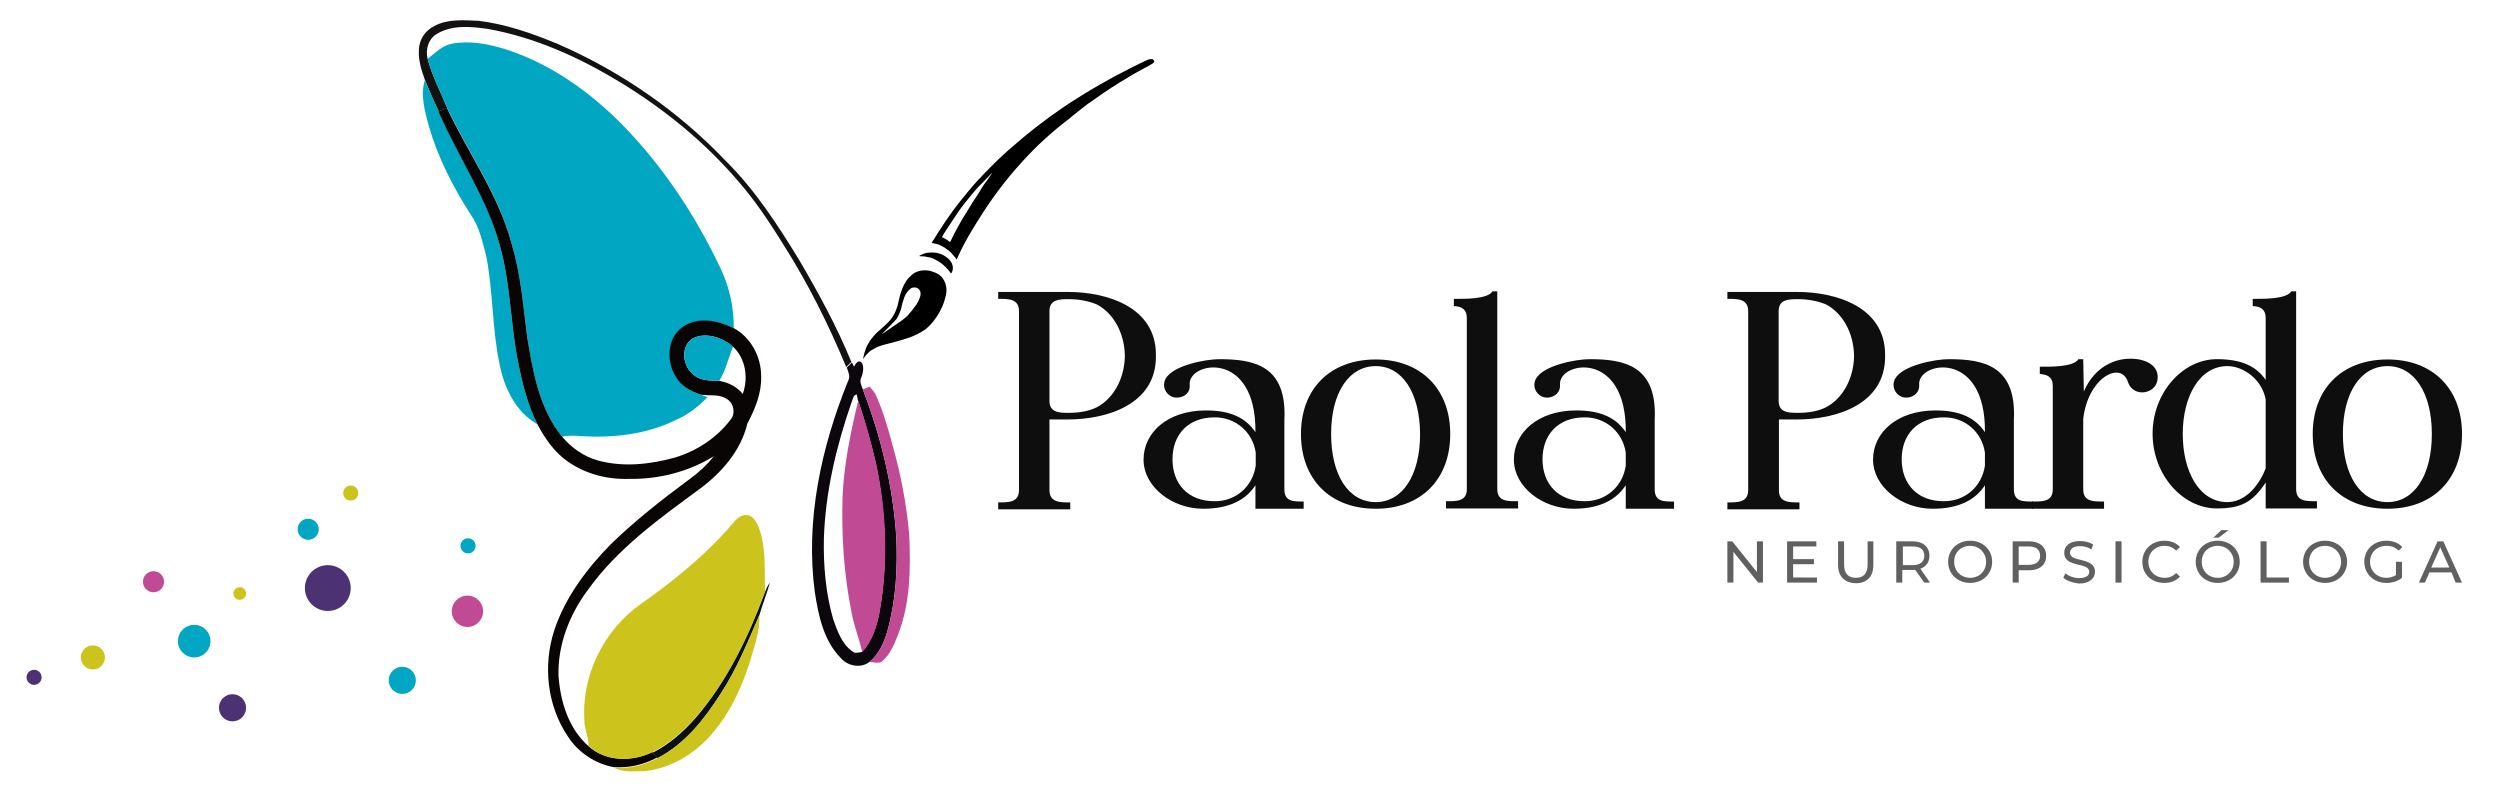 <?xml version="1.0" encoding="utf-8"?>
<!-- Generator: Adobe Illustrator 24.0.0, SVG Export Plug-In . SVG Version: 6.00 Build 0)  -->
<svg version="1.1" id="Capa_1" xmlns="http://www.w3.org/2000/svg" xmlns:xlink="http://www.w3.org/1999/xlink" x="0px" y="0px"
	 viewBox="0 0 829 261" style="enable-background:new 0 0 829 261;" xml:space="preserve">
<style type="text/css">
	.st0{fill:#0E0E0E;}
	.st1{fill:#141111;}
	.st2{fill:#00A6C2;}
	.st3{fill:#090505;}
	.st4{fill:#0B070C;}
	.st5{fill:#C14A95;}
	.st6{fill:#CCC31D;}
	.st7{fill:#0A0F13;}
	.st8{fill:#4D3273;}
	.st9{fill:#606060;}
</style>
<g>
	<path class="st0" d="M354.9,166.6v2.3H331v-2.3c3.3,0,6.9,0.1,6.9-4.1v-59.3c0-4.2-3.6-4.1-6.9-4.1v-2.3h23
		c13.1,0,29.3,5,29.3,20.8v0.7c0,15.8-16.2,20.8-29.3,20.8H348v23.4C348,166.7,351.6,166.6,354.9,166.6z M363.6,135.1
		c5.5-2.8,9.3-9.4,9.4-17.1c-0.1-7.7-3.9-14.3-9.4-17.1c-2.7-1.1-5.8-1.7-9.3-1.7c-3.1,0-6.3,0.1-6.3,4v29.7c0,3.9,3.2,4,6.3,4
		C357.8,136.9,360.9,136.4,363.6,135.1z"/>
	<path class="st0" d="M389.5,131.8c-2.7-0.5-4.4-3.5-3-6.2c2.5-4.5,13.4-6.5,17.8-6.5c11.4,0,22.5,2,21.6,20.1v23.1
		c0,4.2,3.3,4,6.4,4v2.4h-16v-7.8c-3.1,4.8-8.6,7.8-17.3,7.8c-10.4,0-19.8-7.3-19.8-16.3c0-9,8-16.3,20.7-16.3
		c7.8,0,13,2.2,16.4,7.2c0.3-27.6-22.5-23.4-21.8-15.7C394.8,130.5,392.1,132.2,389.5,131.8z M402.7,138.4
		c-8.7,0-13.9,5.7-13.9,13.9c0,8.2,5.2,13.9,13.9,13.9c7,0.1,12.7-4.8,13.7-11.8v-4.3C415.4,143.2,409.6,138.3,402.7,138.4z"/>
	<path class="st0" d="M480.9,143.9c0,15.1-9.7,24.8-24.7,24.8c-15.1,0-24.8-9.7-24.8-24.8c0-15,9.7-24.7,24.8-24.7
		C471.1,119.2,480.9,128.9,480.9,143.9z M456.2,121.4c-8.9,0-14.8,8.8-14.8,22.5c0,13.7,5.8,22.6,14.8,22.6
		c8.8,0,14.7-8.8,14.7-22.6C470.8,130.2,465,121.4,456.2,121.4z"/>
	<path class="st0" d="M486.4,105.5c0-3.1-1.9-3.9-4.3-4v-2.4c3.1,0,11.2,0.2,12.8-2.5h1.6v65.6c0,4.2,3.6,4,6.9,4v2.4h-23.9v-2.4
		c3.3,0,6.9,0.2,6.9-4V105.5z"/>
	<path class="st0" d="M512.3,131.8c-2.7-0.5-4.4-3.5-3-6.2c2.5-4.5,13.4-6.5,17.8-6.5c11.4,0,22.5,2,21.6,20.1v23.1
		c0,4.2,3.3,4,6.4,4v2.4h-16v-7.8c-3.1,4.8-8.6,7.8-17.3,7.8c-10.4,0-19.8-7.3-19.8-16.3c0-9,8-16.3,20.7-16.3
		c7.8,0,13,2.2,16.4,7.2c0.3-27.6-22.5-23.4-21.8-15.7C517.5,130.5,514.8,132.2,512.3,131.8z M525.4,138.4
		c-8.7,0-13.9,5.7-13.9,13.9c0,8.2,5.2,13.9,13.9,13.9c7,0.1,12.7-4.8,13.7-11.8v-4.3C538.1,143.2,532.3,138.3,525.4,138.4z"/>
	<path class="st0" d="M596.7,166.6v2.3h-23.9v-2.3c3.3,0,6.9,0.1,6.9-4.1v-59.3c0-4.2-3.6-4.1-6.9-4.1v-2.3h23
		c13.1,0,29.3,5,29.3,20.8v0.7c0,15.8-16.2,20.8-29.3,20.8h-5.9v23.4C589.8,166.7,593.4,166.6,596.7,166.6z M605.4,135.1
		c5.5-2.8,9.3-9.4,9.4-17.1c-0.1-7.7-3.9-14.3-9.4-17.1c-2.7-1.1-5.8-1.7-9.3-1.7c-3.1,0-6.3,0.1-6.3,4v29.7c0,3.9,3.2,4,6.3,4
		C599.6,136.9,602.8,136.4,605.4,135.1z"/>
	<path class="st0" d="M631.4,131.8c-2.7-0.5-4.4-3.5-3-6.2c2.5-4.5,13.4-6.5,17.8-6.5c11.4,0,22.5,2,21.6,20.1v23.1
		c0,4.2,3.3,4,6.4,4v2.4h-16v-7.8c-3.1,4.8-8.6,7.8-17.3,7.8c-10.4,0-19.8-7.3-19.8-16.3c0-9,8-16.3,20.7-16.3
		c7.8,0,13,2.2,16.4,7.2c0.3-27.6-22.5-23.4-21.8-15.7C636.6,130.5,633.9,132.2,631.4,131.8z M644.5,138.4
		c-8.7,0-13.9,5.7-13.9,13.9c0,8.2,5.2,13.9,13.9,13.9c7,0.1,12.7-4.8,13.7-11.8v-4.3C657.2,143.2,651.5,138.3,644.5,138.4z"/>
	<path class="st0" d="M715.5,125.1c0,5.7-8.2,7-9.9,1.5c-2.3-7-13.2-1.5-14.8,12.3v23.4c0,4.2,3.6,4,6.9,4v2.4h-23.9v-2.4
		c3.3,0,6.9,0.2,6.9-4V128c0-3.1-1.9-3.8-4.3-4v-2.4c3.1,0,11.2,0.2,12.8-2.5h1.6l0.2,10.7c3.9-9,11.8-11.8,18.4-10.6
		C712.8,119.9,715.5,121.7,715.5,125.1z"/>
	<path class="st0" d="M747,101.5v-2.4c3.1,0,11.2,0.2,12.8-2.5h1.6v65.6c0,4.2,3.5,4,6.9,4v2.4h-17v-8.6c-4.3,6.5-8.1,8.6-16.2,8.6
		c-11.3,0-21.3-11.1-21.3-24.8c0-13.6,10-24.7,21.3-24.7c8.1,0,13.1,2.3,16.2,6.9v-20.5C751.3,102.4,749.4,101.6,747,101.5z
		 M738.6,121.4c-9.2,0-14.8,10-14.8,22.5c0,12.5,5.5,22.6,14.8,22.6c5.3,0,10.1-4.5,12.7-11.2v-22.8
		C750.1,125.8,743.9,121.4,738.6,121.4z"/>
	<path class="st0" d="M816.4,143.9c0,15.1-9.7,24.8-24.7,24.8c-15.1,0-24.8-9.7-24.8-24.8c0-15,9.7-24.7,24.8-24.7
		C806.7,119.2,816.4,128.9,816.4,143.9z M791.7,121.4c-8.9,0-14.8,8.8-14.8,22.5c0,13.7,5.8,22.6,14.8,22.6
		c8.8,0,14.7-8.8,14.7-22.6C806.4,130.2,800.5,121.4,791.7,121.4z"/>
</g>
<g>
	<g>
		<g>
			<path class="st1" d="M185,14.6c-8.4-3.5-17.2-6.6-26.3-7.7c-4.9-0.2-10.3-0.7-14.8,1.8c-3,1.5-5,4.6-5,8c-0.2,3.4,0.9,6.7,2,9.8
				c1.4,3.5,2.9,7,4.6,10.5c0.9-0.4,1.9-0.8,2.8-1.2c-2.2-5.4-5-10.6-6.5-16.3c-0.8-3.1,0.3-6.8,3.3-8.4c5-2.9,11.2-2.3,16.7-1.5
				c15.7,2.8,30.4,9.5,43.9,17.7c14.6,8.9,28,19.8,39.1,32.8c5.7,6.5,10.5,13.8,15.1,21.2c8.1,12.8,14.9,26.4,20.7,40.4
				c0.6-0.6,1.1-1.1,1.7-1.7c-4.8-11.7-10.9-22.9-17.3-33.8c-7.1-11.6-14.6-23.2-24.3-32.8C225,36.9,205.9,23.7,185,14.6z"/>
		</g>
		<g>
			<g>
				<path class="st2" d="M167.2,16.2c-5.6-1.7-11.6-2.8-17.4-1.7c-3.2,0.6-5.5,3.1-8,5c1.5,5.7,4.3,10.9,6.5,16.3
					c7.1,15.1,17.2,28.9,21.4,45.2c3,10,3.8,20.4,5.1,30.6c1.9,11.6,4,23.9,11.6,33.2c1.9-0.4,3.9-0.4,5.9-0.2
					c10.8,0.7,22.1-0.5,31.9-5.4c4-1.7,7.4-4.4,10.4-7.5c-0.6-0.2-1.3-0.5-1.9-0.7c-3.5-1.1-6.9-3-8.6-6.3c-3-5-2.7-12.7,2.5-16.2
					c5-3.5,11.6-2.2,16.7,0.3c0.1-7-1.5-14-4.6-20.3c-8.2-17.2-18.9-33.4-32.2-47C195.5,30.3,182.2,20.9,167.2,16.2z"/>
			</g>
		</g>
		<g>
			<g>
				<path class="st2" d="M145.5,37c-1.6-3.5-3.2-6.9-4.6-10.5c-1.6,5.1,0,10.4,1.3,15.3C145.2,52.2,150.2,62,156,71
					c3,4.2,4,9.3,5.3,14.2c2.2,11.7,1.9,23.7,4.3,35.3c1.5,8,5.4,16.1,12.6,20.2c-3.3-6.6-5.1-13.9-6.5-21.1
					c-2.5-12.7-2.4-25.8-6-38.3C161.5,65.4,151.9,51.9,145.5,37z"/>
			</g>
		</g>
		<g>
			<g>
				<path class="st3" d="M169.7,81c3,10,3.8,20.4,5.1,30.6c1.9,11.6,4,23.9,11.6,33.2c3.1,3.7,7.2,6.6,11.9,7.9
					c8.4,2.3,17.3,1.3,25.6-1c7.2-2.2,13.8-6.5,18.4-12.6c1.7-2,1-5.5-1.3-6.8c-2.5-1.7-5.6-1-8.5-1.4c-3.5-1.1-6.9-3-8.6-6.3
					c-3-5-2.7-12.7,2.5-16.2c5-3.5,11.6-2.2,16.7,0.3c5.8,3,9.3,9.5,9.3,16c0.2,5.6-2,10.9-4.6,15.8c-2.1,8.9-8.4,16.1-15.6,21.5
					c-13.5,9.9-27.5,19.9-37.4,33.8c-6,8.1-9.9,18.1-9.6,28.3c0.6,8.5,3.3,17.4,9.8,23.2c5.7,5.3,14.5,5.4,21.3,2.1
					c0.6,0.6,1.1,1.2,1.6,1.8c-4.4,2.4-9.4,3.5-14.3,3.2c-6.2-1.1-11.9-4.9-15.3-10.2c-6.9-10.2-8.3-23.6-4.5-35.2
					c3.6-10.9,10.7-20.3,18.6-28.4c8.2-8,17.3-15.1,26.5-21.9c2.9-2.1,5.6-4.6,7.8-7.4c-8.5,5.2-18.4,7.7-28.4,7.5
					c-7.1,0.2-14.3-1.7-20.1-5.8c-4.4-3.1-7.5-7.6-10-12.3c-3.3-6.6-5.1-13.9-6.5-21.1c-2.5-12.7-2.4-25.8-6-38.3
					c-4.3-15.8-13.9-29.4-20.3-44.3c0.9-0.4,1.9-0.8,2.8-1.2C155.3,50.9,165.4,64.7,169.7,81z M229.9,112.1
					c-4.2,2.4-3.7,8.8-0.4,11.7c2.3,2.5,5.9,2.4,9,2.5c3,0.5,5.8,1.9,7.8,4.3c1.9-5.2,1-11.8-3.3-15.7
					C239.6,112,234.3,110.1,229.9,112.1z"/>
			</g>
		</g>
		<g>
			<g>
				<path class="st4" d="M285.6,125.2c-0.7,1.3,0.1,2.7,0.5,3.9c6,15.6,10,32,11.1,48.8c0.5,10.6-0.1,21.3-3,31.6
					c-1.1,3.7-2.8,7.5-5.9,10c-2.8,2.2-7.1,1.4-9.4-1.2c-5.8-5.8-7.5-14.2-8.7-21.9c-3.2-23.8,2.1-48,11-70c0.9-1.5,0.1-3.1-0.4-4.5
					c0.6-0.6,1.1-1.1,1.7-1.7c0.2,0.3,0.5,1.1,0.7,1.4C285,117.8,287.4,120.7,285.6,125.2z M282.3,133.6c-5,14.5-8.6,29.6-9.1,44.9
					c-0.2,9,0.6,18.2,3.1,26.9c1.4,3.9,2.9,8.3,6.5,10.7c0.9,0.7,2,0.2,3,0.1c3.4-3.6,4.9-8.5,5.8-13.2c2.9-16.2,2.2-32.9-1.1-49
					c-1.7-7.2-3.6-14.2-6-21.2c-0.1-0.5-0.3-1.5-0.4-2C282.8,131,282.8,132.6,282.3,133.6z"/>
			</g>
		</g>
		<g>
			<g>
				<path class="st2" d="M243.1,114.9c-3.5-2.9-8.8-4.8-13.2-2.8c-4.2,2.4-3.7,8.8-0.4,11.7c2.3,2.5,5.9,2.4,9,2.5
					C240.7,122.8,241.5,118.7,243.1,114.9z"/>
			</g>
		</g>
		<g>
			<g>
				<path class="st5" d="M288.4,128.2c-0.8,0.3-1.5,0.6-2.3,0.9c6,15.6,10,32,11.1,48.8c0.5,10.6-0.1,21.3-3,31.6
					c-1.1,3.7-2.8,7.5-5.9,10c1.4,0,3.2,0.8,4.4-0.4c2.5-2.2,3.8-5.4,5-8.4c4.2-10.6,4.3-22.2,3.8-33.4c-0.9-9.9-2.7-19.7-5.4-29.2
					c-1.6-6-3.3-12-5.9-17.6C289.6,129.6,288.9,128.9,288.4,128.2z"/>
			</g>
		</g>
		<g>
			<g>
				<path class="st5" d="M290.6,154c-1.7-7.2-3.6-14.2-6-21.2c-2.5,10.4-4.7,20.9-5.2,31.7c-0.4,12.8,0.4,25.7,2.9,38.2
					c0.8,4.6,2.6,9,3.6,13.5c3.4-3.6,4.9-8.5,5.8-13.2C294.6,186.8,294,170,290.6,154z"/>
			</g>
		</g>
		<g>
			<g>
				<path class="st6" d="M251.6,174.9c-0.7-1.8-2-4.2-4.2-4.1c-2.8,0-4.2,2.7-5.9,4.5c-8.5,9.5-18.5,17.6-28.9,24.9
					c-12.3,8.6-19.9,23.8-18.8,38.8c-0.1,2.9,1.6,5.5,1.3,8.3c5.7,5.3,14.5,5.4,21.3,2.1c5.6-2.8,10.3-7,14.4-11.7
					c10.5-12.1,17.4-26.7,22.9-41.6C253.4,189.1,254.2,181.7,251.6,174.9z"/>
			</g>
		</g>
		<g>
			<path class="st7" d="M255.3,193.2c-0.7,0.9-1.2,2-1.6,3.1c-5.5,14.9-12.5,29.5-22.9,41.6c-4.1,4.7-8.8,8.9-14.4,11.7
				c0.6,0.6,1.1,1.2,1.6,1.8c9.1-4.6,15.6-12.9,21-21.4c5.3-8.1,9-17.1,12.8-26C252.9,200.3,254.3,196.8,255.3,193.2z"/>
		</g>
		<g>
			<path class="st6" d="M251.8,204c-3.9,8.9-7.5,17.9-12.8,26c-5.4,8.4-11.9,16.7-21,21.4c-4.4,2.4-9.4,3.5-14.3,3.2
				c3.1,1.7,6.8,1.1,10.1,1.1c8.7-0.9,16.7-5.8,22.3-12.4c6.8-7.8,10.8-17.5,13.6-27.3C250.9,212,252,208.1,251.8,204z"/>
		</g>
		<g>
			<path d="M338.9,53.7c-5.4,5.9-10.2,12.3-14.4,19.1c0,0-0.1,0.2-0.3,0.5c-0.1,0.2-0.3,0.4-0.4,0.6c-1.2,1.9-2.2,3.7-3.1,5.2
				c-0.7,1.3-1.7,3.1-2.8,5.5c-0.2,0.4-0.4,0.9-0.6,1.3c-0.1,0.2-0.2,0.2-0.2,0c-0.2-0.3-0.4-0.6-0.6-0.8c-0.3-0.4-0.5-0.5-0.5-0.6
				c-0.4-0.5-0.9-1-1.4-1.4c-0.4-0.3-0.9-0.6-1.4-1c-0.5-0.3-1.1-0.6-1.5-0.8c-0.8-0.4-1.8-0.6-2.7-0.7c0,0,0,0,0-0.1c0,0,0,0,0,0
				c0-0.2,0.4-0.7,0.4-0.7c2.7-4.4,5.5-8.6,8.7-12.7c1.6-2,2.8-3.4,3.6-4.4c1.4-1.7,3.1-3.5,5-5.5c0.7-0.7,2.1-2.1,4.1-4.1
				c0.3-0.3,0.7-0.7,1.3-1.2c0.4-0.4,0.8-0.8,1.3-1.2c0.2-0.2,0.8-0.8,1.8-1.6c5.4-4.8,11.2-9.3,17.2-13.4c4-2.7,8.2-5.3,12.4-7.7
				c1.4-0.8,2.8-1.6,4.3-2.4c0.6-0.4,1.3-0.7,1.9-1c2.6-1.4,5.2-2.7,7.9-4c0.6-0.3,1.2-0.6,1.8-0.8c0.4-0.2,0.8-0.2,1.2-0.2
				c0.3,0,0.6,0.2,0.7,0.4c0.2,0.2,0.2,0.4,0,0.7c-0.1,0.1-0.2,0.3-0.5,0.4c-0.5,0.3-0.9,0.6-1.3,0.8c-1,0.5-2.3,1.2-3.9,2.1
				c-1.3,0.7-2,1.2-2.4,1.4c-2,1.2-4,2.4-6,3.7c-1.3,0.8-3.4,2.3-6.4,4.4c-1.4,0.9-3.3,2.4-5.9,4.5c-0.6,0.5-1.2,1-1.7,1.4
				C348.7,43.8,343.6,48.5,338.9,53.7z M327.1,60.1c0.1,0,1.1-1.7,1.7-2.4c0,0,0-0.1,0.1-0.1c0-0.1,0-0.1-0.1-0.1c0,0-0.1,0-0.1,0.1
				c-0.6,0.7-4.5,4.6-4.5,4.6c-2.2,2.4-6.2,7.6-6.2,7.7c-1.5,2.2-3,4.5-4.5,6.8c-0.4,0.6-0.8,1.2-1.1,1.9c0,0,0,0.1,0,0.1
				c0,0,0,0,0,0c1,0.4,1.8,0.9,2.5,1.5c0.1,0,0.1,0,0.2,0c0,0,0,0,0,0c1.7-3.6,3.6-7,5.7-10.3c0,0,0.4-0.6,1.1-1.8
				c0.4-0.7,0.8-1.3,1.2-1.9c0.5-0.8,0.9-1.4,1.2-1.8C325.2,62.8,326.1,61.4,327.1,60.1z"/>
			<path d="M315.6,90.4c-0.1,0.2-0.3,0.2-0.3,0.2c-0.5-0.7-1.1-1.4-1.8-2.1c-1.1-1.1-2.2-1.8-2.8-2.1c-0.7-0.4-1.4-0.8-2.2-1
				c-0.5-0.1-1.4-0.2-1.6-0.3c-0.3,0-0.6-0.1-0.6-0.1c-0.2,0-0.3,0-0.4,0c-0.4,0-0.7,0-1.1-0.1c0,0,0,0,0,0c0,0,0,0,0,0
				c0.1-0.2,0.9-0.5,1.6-0.8c0.5-0.2,1-0.3,1.3-0.3c0.8-0.1,1.7-0.1,2.6,0c0.2,0,0.4,0.1,0.5,0.1c0.2,0.1,0.4,0.1,0.4,0.1
				c0.7,0.2,1.3,0.4,1.9,0.8c0.1,0.1,0.4,0.2,0.6,0.4c0.1,0.1,0.3,0.2,0.4,0.3c0.2,0.1,0.3,0.2,0.4,0.3c0.6,0.6,1.1,1.3,1.3,2
				C316.1,88.7,316,89.6,315.6,90.4z"/>
			<path d="M313.1,93.1c-0.3-0.6-0.7-1.2-1.2-1.6c-0.5-0.5-1.1-0.8-1.8-1.1c-0.8-0.3-1.5-0.6-2.3-0.7c-0.8-0.1-1.5-0.1-2.2,0
				c-1.2,0.2-2.3,0.6-3.2,1.4c-0.5,0.4-0.9,0.9-1.4,1.4c-0.4,0.5-0.8,1.1-1.1,1.7c-0.6,1.1-1,2.3-1.4,3.5c-0.1,0.2-0.2,0.9-0.5,2.1
				c-0.2,1.1-0.5,2.1-0.9,3.1c-0.6,1.5-1.4,2.8-2.6,4c-0.1,0.1-1.7,1.6-1.7,1.6c-0.6,0.5-1.1,1-1.7,1.5c-0.9,0.8-1.7,1.8-2.5,2.8
				c-0.2,0.2-0.3,0.4-0.4,0.7c-0.1,0.2-0.2,0.3-0.3,0.5c-0.1,0.1-0.2,0.3-0.3,0.5c0,0,0,0,0,0c0,0,0,0,0,0c-0.3,0.6-0.6,1.2-0.8,2
				c-0.3,0.9-0.5,1.9-0.6,2.6c0.4-0.6,0.9-1.4,1.7-2.1c0.5-0.5,1-0.9,1.5-1.1c0.6-0.3,1-0.6,1.2-0.7c0.4-0.2,0.8-0.3,1.3-0.5
				c0.4-0.1,0.8-0.3,1.3-0.4c0.4-0.1,0.8-0.2,1.2-0.3c0.5-0.1,0.9-0.3,1.2-0.3c1.9-0.5,3.5-1,4.8-1.4c1.7-0.5,3.3-1.2,4.9-2.1
				c0.6-0.4,1.2-0.7,1.7-1.1c0.5-0.4,1-0.9,1.5-1.4c1.6-1.7,2.9-3.7,3.9-5.9c0.4-0.9,0.8-2,1.1-3.3
				C314.1,96.5,313.9,94.7,313.1,93.1z M305.2,98c-0.1,0.6-0.4,1.2-0.7,1.9c-0.4,0.7-0.7,1.3-1,1.6c-0.4,0.5-0.8,1.1-1.2,1.6
				c-0.4,0.5-0.9,1-1.3,1.5c-0.6,0.6-1.3,1.2-2,1.7c-1,0.7-6.1,4.2-6.4,4.4c0,0-0.1,0-0.1,0c0,0,0,0,0,0c0.1-0.1,4.3-4.3,4.7-4.8
				c0.3-0.4,0.6-0.9,0.8-1.4c0.2-0.4,0.3-0.8,0.5-1.2c0.2-0.6,0.5-1.5,0.8-3c0.1-0.3,0.2-0.6,0.3-0.9c0.1-0.3,0.2-0.6,0.3-0.9
				c0.5-1.2,1.2-2.2,2.2-2.9c0.3-0.2,0.8-0.3,1.3-0.3c0.8,0.1,1.4,0.5,1.7,1.2C305.3,97,305.3,97.5,305.2,98z"/>
		</g>
	</g>
	<g>
		<circle class="st2" cx="155.2" cy="181" r="2.5"/>
		<circle class="st6" cx="116.3" cy="163.5" r="2.5"/>
		<circle class="st8" cx="11.3" cy="224.6" r="2.5"/>
		<circle class="st6" cx="79.5" cy="196.8" r="2.1"/>
		<circle class="st5" cx="50.9" cy="192.9" r="3.5"/>
		<circle class="st2" cx="102.2" cy="175.5" r="3.5"/>
		<circle class="st2" cx="133.4" cy="225.6" r="4.5"/>
		<circle class="st8" cx="77.1" cy="234.7" r="4.5"/>
		<circle class="st6" cx="30.8" cy="218" r="4"/>
		<circle class="st8" cx="108.7" cy="195" r="7.6"/>
		<circle class="st2" cx="64.4" cy="212.6" r="5.4"/>
		<circle class="st5" cx="155" cy="202.7" r="5.2"/>
	</g>
</g>
<g>
	<path class="st9" d="M584.6,179.5v13.7H583l-8.2-10.2v10.2h-2v-13.7h1.6l8.2,10.2v-10.2H584.6z"/>
	<path class="st9" d="M602.5,191.5v1.7h-9.9v-13.7h9.7v1.7h-7.7v4.2h6.9v1.7h-6.9v4.4H602.5z"/>
	<path class="st9" d="M609.5,187.3v-7.8h2v7.7c0,3,1.4,4.4,3.9,4.4c2.5,0,3.9-1.4,3.9-4.4v-7.7h1.9v7.8c0,4-2.2,6.1-5.8,6.1
		C611.7,193.3,609.5,191.2,609.5,187.3z"/>
	<path class="st9" d="M638.1,193.2l-3-4.2c-0.3,0-0.6,0-0.9,0h-3.4v4.2h-2v-13.7h5.3c3.6,0,5.7,1.8,5.7,4.8c0,2.1-1.1,3.6-3,4.3
		l3.2,4.6H638.1z M638.1,184.3c0-2-1.3-3.1-3.8-3.1h-3.3v6.2h3.3C636.8,187.4,638.1,186.2,638.1,184.3z"/>
	<path class="st9" d="M646,186.3c0-4,3.1-7,7.3-7c4.2,0,7.3,3,7.3,7s-3.1,7-7.3,7C649.1,193.3,646,190.3,646,186.3z M658.6,186.3
		c0-3-2.3-5.3-5.3-5.3c-3.1,0-5.3,2.2-5.3,5.3s2.3,5.3,5.3,5.3C656.3,191.6,658.6,189.4,658.6,186.3z"/>
	<path class="st9" d="M678.5,184.3c0,3-2.1,4.8-5.7,4.8h-3.4v4.1h-2v-13.7h5.3C676.3,179.5,678.5,181.3,678.5,184.3z M676.5,184.3
		c0-2-1.3-3.1-3.8-3.1h-3.3v6.1h3.3C675.2,187.3,676.5,186.2,676.5,184.3z"/>
	<path class="st9" d="M684.2,191.6l0.7-1.5c1,0.9,2.8,1.6,4.5,1.6c2.4,0,3.4-0.9,3.4-2.1c0-3.3-8.3-1.2-8.3-6.3
		c0-2.1,1.6-3.9,5.2-3.9c1.6,0,3.3,0.4,4.4,1.2l-0.6,1.6c-1.2-0.8-2.5-1.1-3.8-1.1c-2.3,0-3.3,1-3.3,2.2c0,3.3,8.3,1.3,8.3,6.3
		c0,2.1-1.7,3.9-5.3,3.9C687.4,193.3,685.3,192.6,684.2,191.6z"/>
	<path class="st9" d="M701.5,179.5h2v13.7h-2V179.5z"/>
	<path class="st9" d="M710.4,186.3c0-4,3.1-7,7.3-7c2.1,0,3.9,0.7,5.2,2.1l-1.3,1.2c-1.1-1.1-2.3-1.6-3.8-1.6
		c-3.1,0-5.4,2.2-5.4,5.3s2.3,5.3,5.4,5.3c1.5,0,2.8-0.5,3.8-1.6l1.3,1.2c-1.3,1.4-3.1,2.1-5.2,2.1
		C713.4,193.3,710.4,190.4,710.4,186.3z"/>
	<path class="st9" d="M728.1,186.3c0-4,3.1-7,7.3-7c4.2,0,7.3,3,7.3,7s-3.1,7-7.3,7C731.2,193.3,728.1,190.3,728.1,186.3z
		 M740.7,186.3c0-3-2.3-5.3-5.3-5.3c-3.1,0-5.3,2.2-5.3,5.3s2.3,5.3,5.3,5.3C738.4,191.6,740.7,189.4,740.7,186.3z M736.6,175.8h2.4
		l-3.3,2.5h-1.8L736.6,175.8z"/>
	<path class="st9" d="M749.6,179.5h2v12h7.4v1.7h-9.4V179.5z"/>
	<path class="st9" d="M763.7,186.3c0-4,3.1-7,7.3-7c4.2,0,7.3,3,7.3,7s-3.1,7-7.3,7C766.8,193.3,763.7,190.3,763.7,186.3z
		 M776.3,186.3c0-3-2.3-5.3-5.3-5.3c-3.1,0-5.3,2.2-5.3,5.3s2.3,5.3,5.3,5.3C774,191.6,776.3,189.4,776.3,186.3z"/>
	<path class="st9" d="M794.6,186.3h1.9v5.3c-1.4,1.2-3.3,1.7-5.2,1.7c-4.2,0-7.3-3-7.3-7s3.1-7,7.3-7c2.2,0,4,0.7,5.3,2.1l-1.2,1.2
		c-1.1-1.1-2.4-1.6-4-1.6c-3.2,0-5.5,2.2-5.5,5.3c0,3,2.3,5.3,5.4,5.3c1.2,0,2.2-0.3,3.2-0.9V186.3z"/>
	<path class="st9" d="M812.9,189.8h-7.3l-1.5,3.4h-2l6.2-13.7h1.9l6.2,13.7h-2.1L812.9,189.8z M812.2,188.2l-3-6.7l-3,6.7H812.2z"/>
</g>
</svg>
